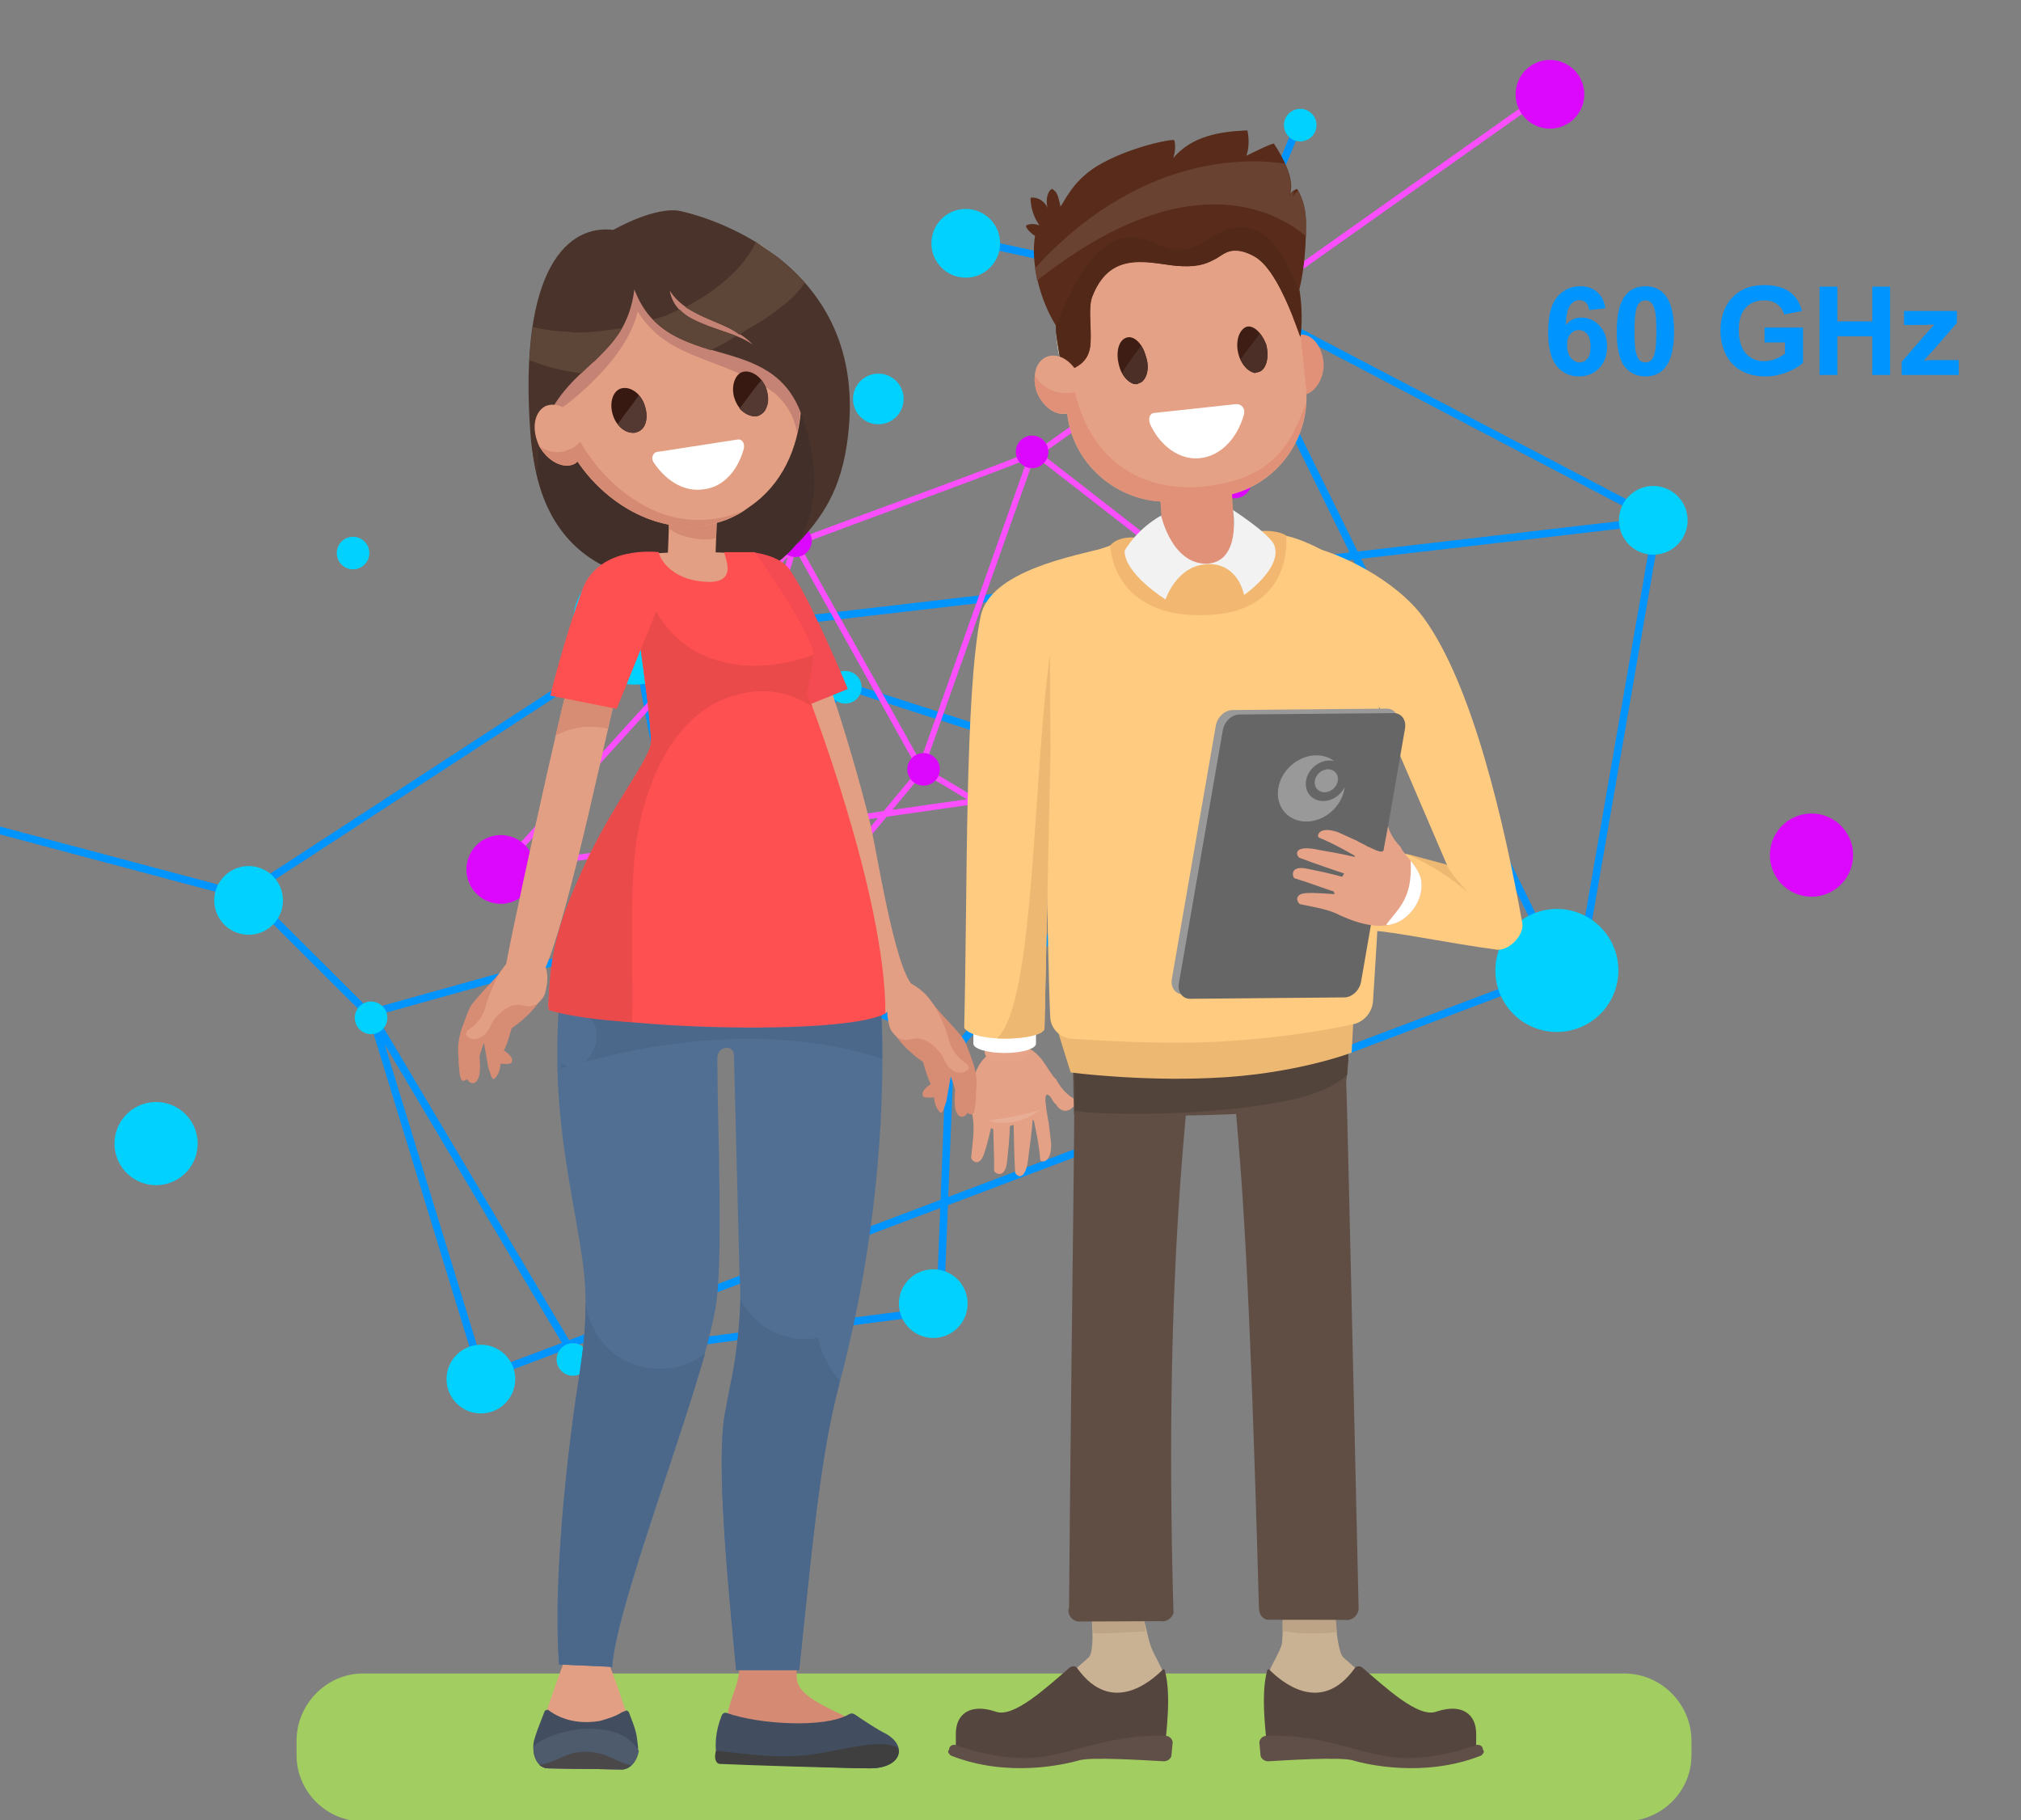 <svg width="372" height="335" viewBox="0 0 372 335" fill="none" xmlns="http://www.w3.org/2000/svg">
<rect x="0" y="0" width="372" height="335" fill="#808080" stroke="none"/>
<g clip-path="url(#clip0_1733_5228)">
<g clip-path="url(#clip1_1733_5228)">
<path d="M177.38 43.309L177.088 44.667L225.59 55.246L248.425 101.674L127.008 115.761L115.065 111.704L116.17 117.546L44.755 164.028L-21.651 146.362L-22.013 147.706L45.999 165.804L67.985 187.72L88.391 254.308L104.151 248.352L105.481 250.595L173.692 241.733L174.483 221.789L291.634 177.533L305.925 95.314L227.505 54.242L226.826 54.096L240.15 22.045L238.869 21.508L225.45 53.793L177.38 43.309ZM227.389 55.752L302.982 95.343L249.899 101.505L227.389 55.752ZM116.875 113.791L123.785 116.138L117.457 116.871L116.875 113.791ZM117.722 118.244L126.86 117.183L154.115 126.44L127.144 168.035L117.722 118.244ZM116.448 119.021L126.128 170.169L125.31 169.81L67.993 185.766L46.715 164.552L46.563 164.511L116.448 119.021ZM130.085 116.811L249.079 103.002L284.902 175.831L216.081 144.941L155.676 125.503L130.085 116.811ZM155.471 126.899L214.638 145.941L175.645 192.374L175.67 191.724L175.233 191.534L127.134 170.605L155.471 126.899ZM250.547 102.835L304.294 96.596L290.399 176.509L287.352 177.658L250.547 102.835ZM69.257 186.867L125.209 171.282L174.239 192.622L173.127 220.812L104.753 246.639L69.257 186.867ZM70.818 192.224L103.429 247.145L89.288 252.483L70.818 192.224ZM216.031 146.441L286.388 178.023L174.541 220.28L175.574 194.043L175.859 194.281L216.031 146.441ZM105.472 247.855L173.069 222.322L172.353 240.505L106.211 249.1L105.472 247.855Z" fill="#0094FF"/>
<path d="M284.733 16.392C253.582 38.45 222.428 60.509 191.277 82.566C191.106 82.632 190.933 82.696 190.762 82.762C190.691 82.707 190.619 82.651 190.547 82.596L189.951 82.131L189.698 82.845L189.572 83.208C175.363 88.759 160.913 93.87 146.6 99.268L146.221 98.586L145.841 99.803C145.821 99.867 145.804 99.931 145.785 99.995C127.845 119.762 109.9 139.527 91.96 159.295L92.016 159.346C91.904 159.362 91.791 159.378 91.679 159.394L91.834 160.477C104.112 158.726 116.39 156.974 128.668 155.223C122.916 173.786 117.168 192.352 111.416 210.915L112.359 211.423C129.312 191.048 146.264 170.676 163.217 150.301C168.63 149.529 174.042 148.755 179.455 147.984C196.557 158.205 213.657 168.423 230.759 178.644L231.213 178.915L258.257 136.75C258.294 136.743 258.332 136.736 258.37 136.732L258.35 136.6L258.888 135.766L258.494 135.455C236.253 118.153 214.012 100.851 191.771 83.549L191.793 83.539L191.847 83.502C223.02 61.429 254.194 39.353 285.366 17.281L284.733 16.392ZM147.14 100.238C161.098 94.976 175.196 89.955 189.098 84.545L169.394 140.117C161.977 126.823 154.557 113.532 147.14 100.238ZM146.509 101.35C153.974 114.731 161.439 128.112 168.905 141.493L168.851 141.645L168.948 141.704C166.847 144.228 164.746 146.752 162.646 149.276C151.84 150.817 141.034 152.357 130.228 153.898C135.655 136.382 141.082 118.865 146.509 101.35L146.509 101.35ZM145.019 102.46C139.688 119.663 134.362 136.868 129.031 154.071C117.22 155.755 105.408 157.434 93.597 159.118C110.737 140.231 127.878 121.347 145.019 102.46ZM190.432 84.048C190.477 84.031 190.522 84.011 190.568 83.995C212.765 101.263 234.959 118.533 257.156 135.801C231.332 139.482 205.508 143.165 179.685 146.847C176.516 144.953 173.348 143.057 170.179 141.163L190.432 84.048ZM129.866 155.056C140.445 153.548 151.023 152.035 161.602 150.527C145.493 169.888 129.386 189.25 113.277 208.611C118.808 190.76 124.335 172.907 129.866 155.056ZM169.898 142.273C172.587 143.88 175.276 145.486 177.965 147.093C173.396 147.744 168.827 148.395 164.258 149.046C166.137 146.788 168.019 144.531 169.898 142.273ZM181.175 147.738C206.391 144.143 231.608 140.548 256.823 136.953L230.861 177.435C214.299 167.537 197.737 157.636 181.175 147.738Z" fill="#FB4FFF"/>
<path d="M282.726 11.576C281.967 11.914 281.282 12.397 280.71 12.999C280.138 13.601 279.69 14.31 279.391 15.085C279.093 15.86 278.95 16.686 278.971 17.516C278.992 18.346 279.177 19.164 279.514 19.923C279.851 20.681 280.335 21.366 280.937 21.938C281.539 22.51 282.248 22.958 283.023 23.256C283.798 23.554 284.624 23.696 285.455 23.675C286.285 23.653 287.103 23.469 287.862 23.131C289.394 22.45 290.594 21.188 291.196 19.623C291.798 18.058 291.754 16.318 291.073 14.786C290.392 13.253 289.13 12.055 287.565 11.453C285.999 10.851 284.259 10.895 282.726 11.576ZM145.208 96.782C144.848 96.942 144.523 97.171 144.252 97.456C143.981 97.741 143.769 98.077 143.628 98.444C143.486 98.812 143.419 99.203 143.429 99.596C143.439 99.99 143.526 100.377 143.686 100.737C143.846 101.096 144.075 101.421 144.36 101.692C144.645 101.963 144.981 102.175 145.348 102.316C145.716 102.457 146.107 102.525 146.5 102.514C146.894 102.504 147.281 102.417 147.641 102.257C148 102.097 148.325 101.868 148.596 101.583C148.867 101.298 149.079 100.962 149.221 100.595C149.362 100.228 149.43 99.836 149.42 99.443C149.41 99.05 149.322 98.662 149.162 98.303C149.003 97.943 148.774 97.619 148.488 97.348C148.203 97.077 147.867 96.865 147.5 96.723C147.133 96.582 146.741 96.515 146.348 96.525C145.955 96.535 145.567 96.622 145.208 96.782ZM188.754 80.422C188.395 80.582 188.07 80.811 187.799 81.096C187.528 81.382 187.316 81.717 187.175 82.085C187.033 82.452 186.966 82.843 186.976 83.236C186.986 83.63 187.073 84.017 187.233 84.377C187.393 84.736 187.622 85.061 187.907 85.332C188.192 85.603 188.528 85.815 188.895 85.956C189.262 86.097 189.654 86.165 190.047 86.155C190.441 86.144 190.828 86.057 191.188 85.897C191.547 85.737 191.872 85.508 192.143 85.223C192.414 84.938 192.626 84.602 192.768 84.235C192.909 83.868 192.976 83.476 192.966 83.083C192.956 82.69 192.869 82.302 192.709 81.943C192.549 81.583 192.32 81.259 192.035 80.988C191.75 80.717 191.414 80.505 191.047 80.364C190.68 80.222 190.288 80.155 189.895 80.165C189.502 80.175 189.114 80.263 188.754 80.422ZM89.606 154.234C88.073 154.916 86.874 156.177 86.272 157.743C85.669 159.308 85.714 161.048 86.395 162.58C87.076 164.112 88.338 165.311 89.903 165.913C91.468 166.515 93.208 166.47 94.741 165.789C96.273 165.108 97.473 163.846 98.075 162.281C98.677 160.716 98.633 158.976 97.952 157.443C97.271 155.911 96.009 154.712 94.444 154.111C92.879 153.509 91.138 153.553 89.606 154.234ZM168.78 138.851C168.42 139.011 168.095 139.24 167.824 139.525C167.553 139.81 167.341 140.146 167.2 140.513C167.059 140.88 166.991 141.272 167.001 141.665C167.011 142.058 167.098 142.446 167.258 142.805C167.581 143.531 168.179 144.099 168.92 144.383C169.662 144.668 170.486 144.647 171.212 144.324C171.938 144.002 172.506 143.404 172.792 142.663C173.077 141.922 173.057 141.097 172.734 140.371C172.575 140.012 172.346 139.687 172.06 139.416C171.775 139.145 171.439 138.933 171.072 138.792C170.705 138.651 170.313 138.583 169.92 138.594C169.527 138.604 169.139 138.691 168.78 138.851ZM256.911 133.476C256.552 133.635 256.227 133.864 255.956 134.15C255.685 134.435 255.473 134.771 255.331 135.138C255.19 135.505 255.123 135.896 255.133 136.29C255.143 136.683 255.23 137.07 255.39 137.43C255.713 138.156 256.311 138.723 257.052 139.008C257.794 139.293 258.618 139.272 259.344 138.949C260.07 138.626 260.638 138.029 260.923 137.288C261.209 136.546 261.188 135.722 260.866 134.996C260.706 134.637 260.477 134.312 260.192 134.041C259.907 133.77 259.571 133.558 259.204 133.417C258.837 133.276 258.445 133.208 258.052 133.218C257.658 133.228 257.271 133.316 256.911 133.476ZM111.008 207.97C110.648 208.13 110.323 208.359 110.052 208.644C109.781 208.929 109.569 209.265 109.428 209.632C109.287 209.999 109.219 210.391 109.229 210.784C109.239 211.177 109.326 211.565 109.486 211.924C109.646 212.284 109.875 212.608 110.16 212.879C110.445 213.15 110.781 213.363 111.148 213.504C111.516 213.645 111.907 213.712 112.3 213.702C112.694 213.692 113.081 213.605 113.441 213.445C113.801 213.285 114.125 213.056 114.396 212.771C114.667 212.486 114.879 212.15 115.021 211.783C115.162 211.415 115.23 211.024 115.22 210.631C115.21 210.237 115.122 209.85 114.962 209.491C114.803 209.131 114.574 208.807 114.288 208.536C114.003 208.265 113.667 208.052 113.3 207.911C112.933 207.77 112.541 207.703 112.148 207.713C111.755 207.723 111.367 207.81 111.008 207.97ZM229.222 172.02C227.689 172.702 226.49 173.963 225.888 175.529C225.285 177.094 225.33 178.834 226.011 180.366C226.692 181.898 227.954 183.097 229.519 183.699C231.084 184.301 232.824 184.256 234.357 183.575C235.89 182.894 237.089 181.632 237.691 180.067C238.293 178.502 238.249 176.762 237.568 175.229C236.887 173.697 235.625 172.498 234.06 171.897C232.495 171.295 230.754 171.339 229.222 172.02Z" fill="#DC08FE"/>
<path d="M175.195 39C174.436 39.337 173.751 39.82 173.178 40.422C172.606 41.024 172.158 41.733 171.86 42.508C171.561 43.283 171.419 44.109 171.44 44.939C171.461 45.769 171.645 46.587 171.982 47.346C172.319 48.105 172.803 48.79 173.405 49.362C174.007 49.934 174.716 50.382 175.491 50.68C176.266 50.978 177.093 51.121 177.923 51.099C178.754 51.078 179.572 50.893 180.331 50.556C181.09 50.218 181.775 49.735 182.347 49.133C182.919 48.531 183.367 47.822 183.665 47.047C183.963 46.272 184.106 45.446 184.084 44.615C184.063 43.785 183.879 42.967 183.541 42.209C182.86 40.676 181.598 39.478 180.033 38.876C178.468 38.274 176.727 38.319 175.195 39ZM-30.579 136.036C-31.938 136.64 -33.165 137.505 -34.19 138.583C-35.214 139.661 -36.016 140.93 -36.55 142.318C-37.084 143.706 -37.34 145.186 -37.302 146.672C-37.264 148.158 -36.934 149.623 -36.33 150.981C-35.11 153.725 -32.85 155.872 -30.047 156.949C-27.244 158.027 -24.128 157.947 -21.383 156.727C-18.639 155.507 -16.492 153.247 -15.414 150.445C-14.335 147.643 -14.414 144.527 -15.633 141.783C-16.853 139.039 -19.112 136.892 -21.915 135.815C-24.718 134.737 -27.834 134.816 -30.579 136.036ZM238.114 20.289C237.754 20.448 237.429 20.677 237.158 20.963C236.887 21.248 236.675 21.584 236.534 21.951C236.392 22.318 236.325 22.709 236.335 23.103C236.345 23.496 236.432 23.884 236.592 24.243C236.752 24.602 236.981 24.927 237.266 25.198C237.551 25.469 237.887 25.681 238.254 25.822C238.622 25.963 239.013 26.031 239.406 26.021C239.8 26.011 240.187 25.923 240.547 25.764C240.906 25.604 241.231 25.375 241.502 25.09C241.773 24.804 241.985 24.468 242.127 24.101C242.268 23.734 242.336 23.343 242.326 22.949C242.316 22.556 242.228 22.169 242.068 21.809C241.909 21.45 241.68 21.125 241.394 20.854C241.109 20.583 240.773 20.371 240.406 20.23C240.039 20.089 239.647 20.021 239.254 20.031C238.861 20.041 238.473 20.129 238.114 20.289ZM63.768 99.045C63.408 99.205 63.083 99.434 62.812 99.719C62.541 100.004 62.329 100.34 62.188 100.707C62.046 101.074 61.979 101.466 61.989 101.859C61.999 102.252 62.086 102.64 62.246 102.999C62.406 103.359 62.635 103.683 62.92 103.954C63.205 104.225 63.541 104.437 63.908 104.579C64.275 104.72 64.667 104.787 65.06 104.777C65.454 104.767 65.841 104.68 66.201 104.52C66.56 104.36 66.885 104.131 67.156 103.846C67.427 103.561 67.639 103.225 67.781 102.858C67.922 102.49 67.99 102.099 67.98 101.706C67.969 101.312 67.882 100.925 67.722 100.565C67.562 100.206 67.334 99.882 67.048 99.611C66.763 99.34 66.427 99.127 66.06 98.986C65.693 98.845 65.301 98.778 64.908 98.788C64.515 98.798 64.127 98.885 63.768 99.045ZM223.664 49.136C222.131 49.818 220.932 51.08 220.329 52.645C219.727 54.21 219.772 55.95 220.452 57.482C221.133 59.014 222.395 60.213 223.961 60.815C225.526 61.417 227.266 61.372 228.799 60.691C229.558 60.354 230.243 59.87 230.815 59.269C231.388 58.667 231.836 57.958 232.134 57.183C232.432 56.408 232.575 55.582 232.554 54.752C232.533 53.922 232.349 53.104 232.011 52.345C231.674 51.586 231.191 50.901 230.589 50.329C229.986 49.757 229.278 49.31 228.502 49.012C227.727 48.714 226.901 48.571 226.071 48.593C225.24 48.614 224.422 48.799 223.664 49.136ZM112.197 104.325C109.453 105.545 107.305 107.805 106.227 110.608C105.149 113.41 105.228 116.526 106.448 119.27C107.668 122.014 109.927 124.16 112.73 125.238C115.533 126.315 118.649 126.236 121.393 125.016C124.138 123.797 126.285 121.537 127.364 118.734C128.443 115.932 128.364 112.816 127.144 110.072C126.541 108.713 125.675 107.487 124.597 106.463C123.519 105.438 122.25 104.637 120.862 104.103C119.474 103.569 117.994 103.314 116.508 103.352C115.021 103.39 113.556 103.721 112.197 104.325ZM43.194 159.931C41.661 160.612 40.462 161.874 39.86 163.439C39.258 165.005 39.302 166.745 39.983 168.277C40.32 169.036 40.803 169.721 41.405 170.293C42.007 170.865 42.716 171.313 43.491 171.611C44.266 171.909 45.092 172.052 45.923 172.03C46.753 172.009 47.571 171.825 48.33 171.487C49.089 171.15 49.774 170.666 50.346 170.064C50.918 169.462 51.366 168.753 51.664 167.978C51.962 167.203 52.105 166.377 52.084 165.547C52.062 164.717 51.878 163.899 51.54 163.14C50.859 161.608 49.597 160.409 48.032 159.807C46.467 159.206 44.727 159.25 43.194 159.931ZM154.386 123.748C154.026 123.908 153.702 124.137 153.431 124.422C153.159 124.707 152.947 125.043 152.806 125.41C152.665 125.778 152.597 126.169 152.607 126.562C152.617 126.956 152.705 127.343 152.864 127.703C153.024 128.062 153.253 128.387 153.538 128.658C153.823 128.929 154.159 129.141 154.527 129.282C154.894 129.423 155.285 129.491 155.679 129.48C156.072 129.47 156.459 129.383 156.819 129.223C157.179 129.063 157.503 128.834 157.774 128.549C158.045 128.264 158.258 127.928 158.399 127.561C158.54 127.194 158.608 126.802 158.598 126.409C158.588 126.016 158.5 125.628 158.341 125.269C158.181 124.909 157.952 124.585 157.667 124.314C157.381 124.043 157.046 123.831 156.678 123.689C156.311 123.548 155.92 123.481 155.526 123.491C155.133 123.501 154.745 123.588 154.386 123.748ZM67.085 184.584C66.726 184.744 66.401 184.973 66.13 185.258C65.859 185.543 65.647 185.879 65.505 186.246C65.364 186.613 65.296 187.005 65.306 187.398C65.317 187.791 65.404 188.179 65.564 188.538C65.723 188.898 65.952 189.222 66.238 189.493C66.523 189.764 66.859 189.977 67.226 190.118C67.593 190.259 67.985 190.326 68.378 190.316C68.771 190.306 69.159 190.219 69.518 190.059C69.878 189.899 70.203 189.67 70.474 189.385C70.745 189.1 70.957 188.764 71.098 188.397C71.24 188.029 71.307 187.638 71.297 187.245C71.287 186.851 71.2 186.464 71.04 186.105C70.88 185.745 70.651 185.421 70.366 185.15C70.081 184.879 69.745 184.666 69.378 184.525C69.01 184.384 68.619 184.317 68.226 184.327C67.832 184.337 67.445 184.424 67.085 184.584ZM124.585 167.366C124.225 167.526 123.901 167.755 123.63 168.04C123.359 168.325 123.146 168.661 123.005 169.028C122.864 169.395 122.796 169.787 122.806 170.18C122.816 170.573 122.904 170.961 123.064 171.32C123.223 171.68 123.452 172.004 123.738 172.275C124.023 172.546 124.359 172.758 124.726 172.899C125.093 173.041 125.485 173.108 125.878 173.098C126.271 173.088 126.659 173 127.018 172.841C127.378 172.681 127.703 172.452 127.974 172.167C128.245 171.881 128.457 171.546 128.598 171.178C128.739 170.811 128.807 170.42 128.797 170.027C128.787 169.633 128.7 169.246 128.54 168.886C128.38 168.527 128.151 168.202 127.866 167.931C127.581 167.66 127.245 167.448 126.878 167.307C126.51 167.166 126.119 167.098 125.726 167.108C125.332 167.118 124.945 167.206 124.585 167.366ZM301.745 89.982C300.213 90.663 299.013 91.925 298.411 93.49C297.809 95.055 297.853 96.795 298.534 98.328C299.215 99.86 300.477 101.059 302.042 101.66C303.607 102.262 305.348 102.218 306.88 101.537C308.413 100.855 309.612 99.594 310.214 98.028C310.817 96.463 310.772 94.723 310.091 93.191C309.41 91.659 308.148 90.46 306.583 89.858C305.018 89.256 303.278 89.301 301.745 89.982ZM212.851 140.167C211.318 140.848 210.119 142.11 209.517 143.675C208.915 145.24 208.959 146.98 209.64 148.512C210.321 150.045 211.583 151.243 213.148 151.845C214.713 152.447 216.454 152.403 217.986 151.721C218.745 151.384 219.43 150.901 220.003 150.299C220.575 149.697 221.023 148.988 221.321 148.213C221.62 147.438 221.762 146.612 221.741 145.782C221.72 144.952 221.536 144.134 221.199 143.375C220.861 142.616 220.378 141.932 219.776 141.36C219.174 140.788 218.465 140.34 217.69 140.042C216.915 139.744 216.088 139.602 215.258 139.623C214.428 139.645 213.61 139.829 212.851 140.167ZM173.686 190.309C173.326 190.469 173.001 190.698 172.73 190.983C172.459 191.268 172.247 191.604 172.106 191.971C171.964 192.338 171.897 192.73 171.907 193.123C171.917 193.516 172.004 193.904 172.164 194.263C172.487 194.989 173.085 195.557 173.826 195.841C174.568 196.126 175.392 196.105 176.118 195.782C176.844 195.46 177.412 194.862 177.698 194.121C177.983 193.38 177.963 192.555 177.64 191.829C177.481 191.47 177.252 191.145 176.966 190.874C176.681 190.603 176.345 190.391 175.978 190.25C175.611 190.109 175.219 190.041 174.826 190.052C174.433 190.062 174.045 190.149 173.686 190.309ZM85.946 248.028C84.413 248.709 83.214 249.971 82.612 251.536C82.01 253.101 82.054 254.841 82.735 256.373C83.416 257.906 84.678 259.104 86.243 259.706C87.808 260.308 89.549 260.264 91.081 259.582C92.614 258.901 93.813 257.639 94.415 256.074C95.017 254.509 94.973 252.769 94.292 251.237C93.611 249.705 92.349 248.506 90.784 247.904C89.219 247.302 87.479 247.347 85.946 248.028ZM281.973 168.255C280.614 168.859 279.387 169.724 278.363 170.802C277.338 171.88 276.536 173.15 276.002 174.537C275.468 175.925 275.213 177.405 275.251 178.891C275.289 180.377 275.619 181.842 276.223 183.201C277.443 185.944 279.702 188.091 282.505 189.168C285.308 190.246 288.425 190.166 291.169 188.946C293.913 187.726 296.061 185.466 297.139 182.664C298.217 179.862 298.138 176.746 296.919 174.002C295.7 171.259 293.44 169.111 290.637 168.034C287.834 166.956 284.718 167.035 281.973 168.255ZM104.236 247.454C103.876 247.614 103.551 247.843 103.28 248.128C103.009 248.413 102.797 248.749 102.656 249.116C102.514 249.483 102.447 249.875 102.457 250.268C102.467 250.661 102.554 251.049 102.714 251.408C102.874 251.768 103.103 252.092 103.388 252.363C103.673 252.634 104.009 252.846 104.376 252.988C104.743 253.129 105.135 253.196 105.528 253.186C105.922 253.176 106.309 253.089 106.669 252.929C107.028 252.769 107.353 252.54 107.624 252.255C107.895 251.97 108.107 251.634 108.249 251.267C108.39 250.899 108.457 250.508 108.447 250.115C108.437 249.721 108.35 249.334 108.19 248.974C108.03 248.615 107.801 248.29 107.516 248.02C107.231 247.749 106.895 247.536 106.528 247.395C106.161 247.254 105.769 247.187 105.376 247.197C104.983 247.207 104.595 247.294 104.236 247.454ZM169.216 234.141C167.684 234.822 166.484 236.084 165.882 237.649C165.28 239.214 165.324 240.954 166.005 242.486C166.686 244.019 167.948 245.217 169.513 245.819C171.079 246.421 172.819 246.376 174.352 245.695C175.884 245.014 177.083 243.752 177.686 242.187C178.288 240.622 178.244 238.882 177.563 237.35C176.882 235.818 175.62 234.619 174.055 234.017C172.489 233.415 170.749 233.46 169.216 234.141Z" fill="#00D1FF"/>
<path d="M31.84 217.462C35.706 215.744 37.447 211.219 35.729 207.355C34.012 203.491 29.486 201.751 25.621 203.469C21.756 205.186 20.015 209.711 21.733 213.575C23.45 217.44 27.975 219.18 31.84 217.462Z" fill="#00D1FF"/>
<path d="M336.548 164.368C340.413 162.651 342.154 158.125 340.436 154.261C338.719 150.397 334.194 148.657 330.328 150.375C326.463 152.093 324.722 156.618 326.44 160.482C328.157 164.346 332.682 166.086 336.548 164.368Z" fill="#DC08FE"/>
<path d="M163.567 77.682C165.92 76.637 166.979 73.882 165.934 71.53C164.889 69.178 162.134 68.119 159.781 69.165C157.429 70.21 156.369 72.965 157.414 75.317C158.46 77.669 161.214 78.728 163.567 77.682Z" fill="#00D1FF"/>
<path d="M228.526 91.434C230.122 90.724 230.841 88.855 230.132 87.259C229.423 85.663 227.553 84.945 225.957 85.654C224.361 86.364 223.641 88.233 224.351 89.829C225.06 91.425 226.929 92.143 228.526 91.434Z" fill="#DC08FE"/>
<path d="M150.807 212.128C152.403 211.419 153.123 209.55 152.413 207.954C151.704 206.358 149.835 205.639 148.238 206.348C146.642 207.058 145.923 208.927 146.632 210.523C147.341 212.119 149.211 212.838 150.807 212.128Z" fill="#DC08FE"/>
</g>
<path d="M181.092 212.445C181.639 210.984 182.42 207.586 182.42 207.586C182.863 207.841 182.863 207.841 182.863 207.841C182.77 207.491 183.027 212.674 182.98 215.312C182.724 215.756 185.033 217.385 185.37 213.731C185.871 209.282 185.883 207.216 185.883 207.216C186.582 207.027 186.582 207.027 186.582 207.027C186.582 207.027 186.676 213.004 186.851 215.77C187.038 216.47 188.903 217.843 189.346 212.473C189.94 208.374 190.08 206.086 190.08 206.086C190.301 206.214 190.301 206.214 190.301 206.214C190.301 206.214 191.293 210.635 191.468 213.402C191.433 213.974 193.59 214.331 193.484 210.42C193.333 209.148 193.181 207.876 193.029 206.604C192.843 205.904 192.784 204.982 192.598 204.282C192.633 203.71 192.073 201.61 192.772 201.422L192.994 201.55C193.658 201.933 193.717 202.855 194.381 203.239C194.789 204.067 195.676 204.579 196.375 204.39C196.725 204.296 197.075 204.202 197.203 203.98C197.681 203.664 198.287 203.125 197.972 202.647C197.879 202.297 197.657 202.169 197.436 202.041C196.328 201.402 195.255 200.19 194.533 198.885C194.439 198.535 193.775 198.151 193.681 197.801C192.515 196.239 191.92 194.712 190.055 193.338C187.397 191.804 183.806 192.395 181.381 194.549C178.7 197.146 178.549 201.501 179.004 205.317C179.435 207.639 179.074 209.799 178.771 212.882C178.515 213.326 180.124 215.143 181.092 212.445H181.092Z" fill="#E5A185"/>
<path d="M191.455 204.214C191.455 204.214 189.508 206.051 186.267 206.549C182.805 206.919 182.047 206.185 182.047 206.185C182.047 206.185 188.751 205.318 191.455 204.214Z" fill="#E8AD95"/>
<path d="M298.923 307.983H66.801C60.082 307.983 54.584 313.67 54.584 320.373V323.013C54.584 329.715 60.082 335.199 66.801 335.199H298.923C305.846 335.199 311.344 329.715 311.344 323.013V320.373C311.344 313.67 305.846 307.983 298.923 307.983Z" fill="#A2CE61"/>
<path d="M115.748 43.325C115.748 43.325 119.413 38.857 124.096 40.278C130.612 42.106 158.507 52.871 153.824 82.321C148.734 113.193 126.336 106.897 126.336 106.897C126.336 106.897 99.866 110.35 97.83 80.9C95.794 51.246 110.25 41.497 115.748 43.325Z" fill="#422F29"/>
<path d="M151.786 123.552C151.786 123.552 156.062 135.129 160.134 151.377C161.356 156.252 164.614 178.187 168.075 181.437C162.985 186.514 162.985 186.514 162.985 186.514C162.985 186.514 153.415 156.252 149.75 144.878C146.085 133.707 146.492 125.989 146.492 125.989C151.786 123.552 151.786 123.552 151.786 123.552Z" fill="#E39F83"/>
<path d="M150.972 321.783C147.715 321.58 138.552 322.392 135.294 322.392C135.09 321.986 134.276 319.752 134.072 319.346C133.054 314.877 135.294 312.034 135.905 308.581C136.516 305.738 135.498 301.676 135.498 301.676C147.511 300.66 147.511 300.66 147.511 300.66C147.511 300.66 146.289 306.55 146.697 309.19C147.307 313.05 155.045 315.081 161.764 319.143C163.8 320.361 164.207 321.986 163.8 323.205C159.524 322.799 155.248 321.986 150.972 321.783Z" fill="#D58A73"/>
<path d="M135.295 323.814C134.277 323.205 133.259 322.799 132.037 322.799C131.834 322.799 131.834 322.799 131.834 322.799C131.63 321.174 131.63 318.736 132.852 315.69C133.055 315.284 133.462 315.081 133.87 315.284C139.571 317.315 151.788 318.127 156.267 315.487C156.675 315.284 156.878 315.284 157.286 315.487C159.118 316.705 161.154 318.127 163.19 319.143C167.263 321.58 165.634 325.439 160.136 325.439C156.267 325.439 143.032 324.83 136.11 324.423C135.906 324.22 135.499 324.017 135.295 323.814Z" fill="#424E60"/>
<path d="M148.529 323.002C152.398 322.595 158.303 320.97 161.968 320.97C164.411 320.97 165.429 321.783 165.429 321.783C165.022 321.783 165.022 321.783 165.429 321.986C165.633 323.814 163.8 325.439 160.135 325.439C155.452 325.439 136.516 324.829 132.444 324.626C132.036 324.626 131.629 324.017 131.629 323.408C131.629 323.002 131.629 322.595 131.833 322.189C137.33 322.798 143.032 323.611 148.529 323.002Z" fill="#3F3F3F"/>
<path d="M99.05 320.564C100.068 315.69 103.937 305.535 103.937 305.535C112.081 306.144 112.081 306.144 112.081 306.144C112.081 306.144 115.95 316.096 116.764 320.971C117.172 323.408 115.543 325.642 113.71 325.642C101.697 325.439 101.697 325.439 101.697 325.439C99.864 325.439 98.439 323.205 99.05 320.564Z" fill="#E39F83"/>
<path d="M100.884 314.674C103.531 316.705 106.992 317.315 110.454 316.705C111.879 316.299 113.304 315.893 114.526 315.081C114.73 315.081 114.933 314.877 115.137 314.877C115.341 314.674 115.544 314.877 115.748 315.081C117.173 318.736 117.173 319.143 117.377 320.971C117.784 323.408 116.359 325.642 114.526 325.642C100.884 325.439 100.884 325.439 100.884 325.439C99.051 325.439 97.83 323.205 98.237 320.564C98.644 318.94 99.255 317.518 100.273 314.877C100.477 314.674 100.68 314.674 100.884 314.674Z" fill="#424E60"/>
<path d="M108.622 318.127C112.898 318.33 115.545 319.143 117.581 322.189C117.377 324.017 115.952 325.642 114.526 325.642C100.884 325.439 100.884 325.439 100.884 325.439C99.255 325.439 98.034 323.611 98.237 321.377C100.477 319.346 105.16 318.127 108.622 318.127Z" fill="#4E5B6D"/>
<path d="M107.806 322.392C111.878 322.392 113.914 324.627 116.154 324.83C115.747 325.236 115.136 325.642 114.525 325.642C100.883 325.439 100.883 325.439 100.883 325.439C100.272 325.439 99.865 325.236 99.254 324.83C102.919 324.22 103.937 322.392 107.806 322.392Z" fill="#4A4848"/>
<path d="M104.141 174.125C106.381 160.517 137.941 177.984 137.941 177.984C137.941 177.984 143.846 171.891 143.642 174.734C161.357 174.531 161.357 174.531 161.357 174.531C161.357 174.531 166.447 209.872 154.434 254.961C150.973 267.757 149.344 286.036 147.104 307.362C135.498 307.362 135.498 307.362 135.498 307.362C134.276 292.942 131.425 268.366 133.665 259.023C135.498 250.899 136.719 242.165 136.109 234.041C135.091 194.029 135.091 194.029 135.091 194.029C135.091 193.42 134.48 192.811 133.869 192.811C132.851 192.811 132.036 193.623 132.036 194.639C132.036 206.825 133.258 232.823 131.629 241.15C128.575 257.602 113.711 294.161 112.693 306.753C102.919 306.347 102.919 306.347 102.919 306.347C101.698 292.333 104.141 269.382 106.788 252.118C107.806 245.415 108.213 238.51 107.195 231.807C104.955 216.168 100.069 200.529 104.141 174.125Z" fill="#516F93"/>
<path d="M103.53 195.857C103.327 196.06 103.327 196.467 103.123 196.67C103.53 196.467 104.141 196.467 104.549 196.263C104.549 196.263 104.345 196.263 104.141 196.263C103.938 196.06 103.734 195.857 103.53 195.857ZM162.172 186.921C158.303 188.342 148.733 189.155 138.349 189.155C127.761 189.155 115.951 188.342 108.214 187.124C109.843 188.139 110.25 190.577 109.435 192.811C109.028 193.826 108.417 194.842 107.603 195.451C117.376 192.811 127.557 191.186 137.534 191.186C145.883 191.186 154.231 192.201 162.375 194.842C162.375 191.998 162.375 189.155 162.172 186.921ZM105.567 186.718C105.567 186.718 105.567 186.718 105.567 186.921C105.77 186.921 105.974 186.718 106.177 186.718C105.974 186.718 105.77 186.718 105.567 186.718Z" fill="#4B6789"/>
<path d="M107.805 239.931C107.805 243.993 107.398 248.056 106.787 251.915V252.118C104.548 265.929 102.715 283.396 102.715 297.004C102.715 297.613 102.715 297.613 102.715 297.613C102.715 300.863 102.715 303.707 102.919 306.347C103.733 306.347 103.733 306.347 103.733 306.347C112.285 306.753 112.285 306.753 112.285 306.753C112.692 306.753 112.692 306.753 112.692 306.753C112.692 306.55 112.692 306.144 112.692 305.941C114.118 294.364 124.706 266.741 129.796 249.071C128.778 249.883 127.76 250.493 126.538 250.899C124.909 251.711 123.28 251.915 121.448 251.915C117.579 251.915 113.71 250.29 111.267 247.446C109.231 245.212 108.213 242.572 107.805 239.931Z" fill="#4B6789"/>
<path d="M136.313 238.916C136.109 244.4 135.498 250.087 134.277 255.571C135.498 250.087 136.109 244.4 136.313 238.916Z" fill="#94CDED"/>
<path d="M134.277 255.571C134.073 256.586 133.87 257.805 133.666 258.82C133.87 257.805 134.073 256.586 134.277 255.571Z" fill="#8AC4ED"/>
<path d="M133.666 258.82V259.023C133.055 261.461 132.852 264.913 132.852 269.179C132.852 264.913 133.055 261.461 133.666 259.023V258.82Z" fill="#8AC4ED"/>
<path d="M136.313 238.916C136.11 244.4 135.499 250.087 134.277 255.571C134.073 256.586 133.87 257.805 133.666 258.82V259.023C133.055 261.461 132.852 264.913 132.852 269.179C132.852 280.756 134.481 296.801 135.499 307.363C147.105 307.363 147.105 307.363 147.105 307.363C149.345 286.036 150.974 267.757 154.435 254.961V254.758C154.435 254.555 154.435 254.555 154.435 254.555V254.352C154.435 254.352 154.435 254.352 154.639 254.149C152.602 251.915 151.177 249.071 150.566 246.228C150.566 246.228 150.363 246.228 150.159 246.228C149.548 246.431 148.734 246.431 148.123 246.431C143.44 246.431 138.757 243.79 136.517 239.525C136.517 239.322 136.313 239.119 136.313 238.916Z" fill="#4B6789"/>
<path d="M138.35 101.616C138.35 101.616 143.033 102.022 145.069 104.46C148.938 109.537 156.064 126.801 156.064 126.801C148.531 129.848 148.531 129.848 148.531 129.848C140.182 112.584 140.182 112.584 140.182 112.584C138.35 101.616 138.35 101.616 138.35 101.616Z" fill="#F44A52"/>
<path d="M135.294 101.819C135.091 103.85 135.294 105.678 135.294 107.71C133.258 107.913 131.222 108.319 129.186 108.522C127.557 108.725 125.724 108.928 124.095 109.131C123.077 106.694 122.059 104.257 121.041 101.819C126.742 101.413 131.833 101.616 135.294 101.819Z" fill="#E39F83"/>
<path d="M115.34 102.226C118.394 101.616 119.005 101.819 121.245 101.616C121.652 103.444 124.299 107.1 130.815 107.1C134.887 106.897 134.072 104.054 133.258 101.616C133.461 101.616 135.09 101.616 136.516 101.616C137.737 101.616 138.755 101.616 138.959 101.616C138.959 101.616 150.158 117.255 149.751 120.911C149.344 124.77 148.529 127.411 148.529 127.411C148.529 127.411 162.986 164.376 162.986 186.514C155.248 190.78 109.435 189.358 100.883 185.296C102.105 159.095 119.819 141.628 119.819 136.55C119.819 130.254 115.34 102.226 115.34 102.226Z" fill="#FF5051"/>
<path d="M117.58 101.819C116.969 101.819 116.155 102.022 115.34 102.226C115.34 102.226 119.82 130.254 119.82 136.55C119.82 137.363 119.412 138.175 118.802 139.394C116.765 143.456 111.471 150.565 107.195 160.111C103.118 168.951 100.917 175.684 101.004 185.893C105.909 187.413 113.508 187.936 116.358 188.139C116.358 185.296 116.562 182.452 116.358 179.609C116.358 172.5 116.155 165.188 116.765 158.08C117.784 146.706 123.078 130.863 135.905 127.817C137.331 127.411 138.756 127.208 140.181 127.208C143.643 127.208 146.697 128.223 149.548 130.051C148.733 128.426 148.53 127.411 148.53 127.411C148.53 127.411 149.344 124.77 149.751 120.911V120.505C146.29 121.724 142.625 122.536 138.756 122.536C137.127 122.536 135.498 122.333 133.666 121.927C123.688 119.896 118.394 111.365 117.58 101.819V101.819Z" fill="#EB4A4B"/>
<path d="M168.075 181.437C168.075 181.437 162.781 185.499 164.003 188.749C165.021 192.201 169.907 195.451 169.907 195.451C169.907 195.451 170.722 198.498 171.333 199.513C171.333 199.513 169.297 200.732 169.907 201.747C170.111 202.154 171.944 201.95 171.944 201.95C171.944 201.95 171.944 203.372 172.758 204.388C173.572 205.606 173.776 203.575 174.183 202.763C174.998 198.091 174.998 198.091 174.998 198.091C174.998 198.091 175.812 200.326 175.812 200.732C175.812 201.138 175.405 203.778 176.219 204.997C176.83 206.013 177.848 205.403 178.052 204.794C178.052 204.794 179.07 205.606 179.274 204.591C179.477 204.185 179.681 202.357 179.681 200.732C179.885 199.107 179.681 197.279 179.07 195.451C178.459 193.826 177.848 191.998 177.441 191.389C176.627 189.967 172.962 186.514 171.536 184.483C169.907 182.249 168.075 181.437 168.075 181.437Z" fill="#D78C74"/>
<path d="M171.743 184.686C172.761 186.311 173.372 187.733 174.186 189.764C174.594 190.983 174.797 192.201 175.408 193.217C176.019 194.232 177.037 195.248 178.055 195.857C178.055 196.06 178.259 196.06 178.259 196.263C178.462 196.467 178.259 196.873 177.851 197.076C177.037 197.685 176.019 197.482 175.204 196.873C173.779 195.857 173.779 194.232 172.557 193.217C171.743 192.201 170.928 191.795 170.114 191.389C168.689 190.78 167.874 191.389 166.652 191.389C166.245 191.389 165.634 191.186 165.227 190.983C164.616 190.373 163.802 189.764 163.598 188.342C162.173 182.452 166.856 180.624 166.856 180.624C166.856 180.624 169.707 181.64 171.539 184.483C171.539 184.483 171.539 184.686 171.743 184.686Z" fill="#E39F83"/>
<path d="M95.999 175.24C95.999 175.24 101.293 179.302 100.071 182.552C99.053 186.004 94.167 189.254 94.167 189.254C94.167 189.254 93.352 192.301 92.741 193.316C92.741 193.316 94.777 194.535 94.167 195.55C93.963 195.957 92.13 195.753 92.13 195.753C92.13 195.753 92.13 197.175 91.316 198.191C90.502 199.409 90.298 197.378 89.891 196.566C89.076 191.894 89.076 191.894 89.076 191.894C89.076 191.894 88.262 194.129 88.262 194.535C88.262 194.941 88.669 197.581 87.855 198.8C87.244 199.816 86.226 199.206 86.022 198.597C86.022 198.597 85.004 199.409 84.8 198.394C84.597 197.988 84.393 196.16 84.393 194.535C84.189 192.91 84.393 191.082 85.004 189.254C85.615 187.629 86.226 185.801 86.633 185.192C87.447 183.77 91.112 180.317 92.538 178.286C94.167 176.052 95.999 175.24 95.999 175.24Z" fill="#D78C74"/>
<path d="M92.332 178.489C91.314 180.114 90.703 181.536 89.889 183.567C89.481 184.786 89.278 186.004 88.667 187.02C88.056 188.035 87.038 189.051 86.02 189.66C86.02 189.863 85.816 189.863 85.816 190.066C85.613 190.27 85.816 190.676 86.224 190.879C87.038 191.488 88.056 191.285 88.871 190.676C90.296 189.66 90.296 188.035 91.518 187.02C92.332 186.004 93.147 185.598 93.961 185.192C95.386 184.583 96.201 185.192 97.423 185.192C97.83 185.192 98.441 184.989 98.848 184.786C99.459 184.176 100.273 183.567 100.477 182.145C101.902 176.255 97.219 174.427 97.219 174.427C97.219 174.427 94.368 175.443 92.536 178.286C92.536 178.286 92.536 178.489 92.332 178.489Z" fill="#E39F83"/>
<path d="M106.177 119.693C109.028 120.099 112.286 120.505 115.136 120.911C112.693 128.832 104.586 170.462 99.699 179.602C97.663 178.789 94.812 179.398 92.98 178.789C92.573 178.789 103.734 127.411 106.177 119.693Z" fill="#E39F83"/>
<path d="M102.279 135.321C103.704 129.431 105.363 122.333 106.177 119.693C109.028 120.099 112.286 120.505 115.137 120.911C114.322 123.552 113.07 129.431 111.849 134.102C108.387 133.29 105.129 133.899 102.279 135.321Z" fill="#D78C74"/>
<path d="M121.244 101.616C121.244 101.616 110.248 100.195 107.194 108.522C103.733 117.865 101.289 128.02 101.289 128.02C113.506 130.457 113.506 130.457 113.506 130.457C121.651 110.35 121.651 110.35 121.651 110.35L121.244 101.616Z" fill="#FF5051"/>
<path d="M127.76 88.008C130.203 88.008 132.036 90.242 132.036 92.883C131.629 104.257 131.629 104.257 131.629 104.257C131.629 104.46 131.629 104.46 131.629 104.46C122.873 103.647 122.873 103.647 122.873 103.647C123.28 92.68 123.28 92.68 123.28 92.68C123.28 90.039 125.317 87.805 127.76 88.008Z" fill="#E39F83"/>
<path d="M127.761 88.008C130.205 88.008 132.037 90.242 132.037 92.883C131.834 98.976 131.834 98.976 131.834 98.976C130.408 99.788 124.707 98.976 123.078 97.148C123.282 92.68 123.282 92.68 123.282 92.68C123.282 90.039 125.318 87.805 127.761 88.008Z" fill="#D58A73"/>
<path d="M118.598 44.543C121.041 44.137 123.485 44.137 125.928 44.543C131.222 45.356 135.702 47.996 139.367 51.855C140.385 52.871 141.403 54.089 142.217 55.308C142.421 55.511 142.421 55.511 142.421 55.511C149.751 66.479 149.955 85.165 137.941 93.289C135.294 95.32 132.444 96.335 129.39 96.742C117.376 98.367 104.956 88.008 102.309 75.822C99.458 63.432 104.548 47.184 118.598 44.543Z" fill="#E39F83"/>
<path d="M118.598 44.543C121.041 44.137 123.485 44.137 125.928 44.543C131.222 45.356 135.702 47.996 139.367 51.855C140.385 52.871 141.403 54.089 142.217 55.308C142.421 55.511 142.421 55.511 142.421 55.511C146.901 62.214 148.53 71.556 146.697 79.681C146.29 76.837 144.864 74.4 142.625 72.369C132.647 65.463 123.078 66.479 117.376 57.339C115.34 66.073 105.159 73.994 102.309 75.822C99.458 63.432 104.548 47.184 118.598 44.543Z" fill="#C58375"/>
<path d="M106.789 75.213C106.993 75.822 106.789 74.603 106.789 75.213V75.213Z" fill="#C58375"/>
<path d="M121.245 83.134C135.701 80.9 135.701 80.9 135.701 80.9C136.516 80.696 137.127 81.509 136.923 82.524C135.905 86.383 133.258 89.633 129.593 90.039C125.928 90.648 122.466 88.414 120.227 84.962C119.819 84.149 120.227 83.134 121.245 83.134Z" fill="white"/>
<path d="M136.514 68.51C138.143 67.901 140.179 69.322 140.994 71.353C141.808 73.588 141.198 75.822 139.772 76.431C138.143 77.04 136.107 75.822 135.293 73.588C134.478 71.556 135.089 69.119 136.514 68.51Z" fill="#381911"/>
<path d="M140.995 75.213C140.792 75.822 140.181 76.228 139.774 76.431C139.57 76.634 139.163 76.634 138.959 76.634C139.163 76.634 139.57 76.634 139.774 76.431C140.181 76.228 140.792 75.822 140.995 75.213ZM140.995 71.353C141.199 72.166 141.403 72.775 141.403 73.385C141.403 72.775 141.199 72.166 140.995 71.353Z" fill="#E7AD95"/>
<path d="M140.181 69.932C138.755 71.557 137.534 73.385 136.109 75.213C136.923 76.025 137.941 76.634 138.959 76.634C139.163 76.634 139.57 76.634 139.774 76.431C140.181 76.228 140.792 75.822 140.995 75.213C141.199 74.806 141.402 74.197 141.402 73.588C141.402 73.385 141.402 73.385 141.402 73.385C141.402 72.775 141.199 72.166 140.995 71.354C140.792 70.947 140.384 70.338 140.181 69.932Z" fill="#543933"/>
<path d="M114.118 71.557C115.747 70.947 117.783 72.166 118.597 74.4C119.412 76.634 119.005 78.868 117.376 79.478C115.747 80.087 113.711 78.868 112.896 76.634C112.082 74.4 112.693 72.166 114.118 71.557Z" fill="#381911"/>
<path d="M117.58 72.775C116.358 74.603 114.933 76.228 113.711 78.056C114.322 79.071 115.544 79.681 116.562 79.681C116.765 79.681 116.969 79.681 117.376 79.478C119.005 78.868 119.412 76.634 118.598 74.4C118.394 73.791 117.987 73.181 117.58 72.775V72.775Z" fill="#543933"/>
<path d="M97.624 79.681C97.828 82.524 98.235 84.962 98.846 87.196C99.049 84.352 99.049 80.696 100.271 77.853C105.158 66.479 115.135 66.073 116.764 53.277C122.872 69.322 142.216 60.182 147.713 76.837C150.361 84.149 151.175 93.086 146.695 100.194C150.157 96.335 154.433 91.664 155.858 81.915C160.541 51.449 135.089 41.091 125.316 38.856C120.633 37.841 112.895 42.309 112.895 42.309C104.751 41.294 95.384 49.012 97.624 79.681ZM123.28 53.48C126.741 58.964 134.478 58.964 138.551 63.432C133.868 59.979 124.501 60.386 123.28 53.48Z" fill="#49332B"/>
<path d="M125.113 56.933C126.335 58.355 128.371 59.167 130.407 59.98C128.371 59.167 126.335 58.355 125.113 56.933Z" fill="#CA8B78"/>
<path d="M125.114 56.933C124.299 57.339 123.281 57.745 122.467 58.152C121.652 58.355 121.041 58.558 120.227 58.761C123.077 61.808 126.946 63.229 130.815 64.448C132.444 63.636 134.073 62.823 135.498 61.808C133.869 61.198 132.037 60.589 130.408 59.98C128.371 59.167 126.335 58.355 125.114 56.933Z" fill="#5D4537"/>
<path d="M139.162 44.544C140.588 45.559 142.217 46.575 143.642 47.793C142.217 46.575 140.791 45.559 139.162 44.544Z" fill="#EFE9BF"/>
<path d="M139.162 44.544C136.719 49.621 131.629 53.683 126.131 56.527C128.371 57.948 131.018 58.964 133.461 59.98C134.276 60.386 135.294 60.995 136.108 61.604C137.534 60.589 138.959 59.776 140.384 58.964C143.031 57.136 146.289 54.902 148.122 52.058C146.696 50.434 145.271 49.215 143.642 47.793C142.217 46.575 140.588 45.559 139.162 44.544Z" fill="#5D4537"/>
<path d="M133.461 59.98C134.276 60.386 135.294 60.995 136.108 61.604C135.294 60.995 134.276 60.386 133.461 59.98Z" fill="#CA8B78"/>
<path d="M109.436 66.479C108.621 67.088 107.807 67.901 106.992 68.713C107.807 67.901 108.621 67.088 109.436 66.479Z" fill="#CA8B78"/>
<path d="M98.033 60.183C97.829 62.011 97.626 64.042 97.422 66.276C100.476 67.494 103.734 68.307 106.992 68.713C107.806 67.901 108.621 67.088 109.435 66.479C111.268 64.651 113.1 62.823 114.526 60.386C111.879 60.792 109.028 61.198 106.178 61.198C105.363 61.198 104.549 60.995 103.938 60.995C101.902 60.995 99.865 60.589 98.033 60.183Z" fill="#5D4537"/>
<path d="M100.272 74.806C102.308 73.791 105.159 75.213 106.584 78.056C108.213 80.9 107.806 84.149 105.77 85.368C103.734 86.383 100.883 84.962 99.254 82.118C97.829 79.072 98.236 76.025 100.272 74.806Z" fill="#E39F83"/>
<path d="M104.752 82.728C105.566 82.524 106.177 81.915 106.788 81.306C110.657 88.008 117.376 93.898 124.706 95.32C128.982 96.132 133.054 95.523 136.719 94.101C134.276 95.523 131.833 96.336 129.389 96.742C120.634 97.96 111.471 92.68 106.381 84.962C106.177 84.962 105.973 85.165 105.77 85.368C103.734 86.383 100.883 84.962 99.254 82.118C100.883 83.337 103.123 83.54 104.752 82.728Z" fill="#D58A73"/>
<path d="M107.399 181.031C107.399 181.031 106.991 182.249 106.584 183.671C106.991 182.249 107.399 181.031 107.399 181.031ZM110.453 177.172C109.842 178.187 109.028 179.406 108.213 180.218C109.028 179.406 109.842 178.187 110.453 177.172Z" fill="#DE4747"/>
<path d="M187.725 186.868H182.957C182.008 186.868 181.238 187.638 181.238 188.588V193.48C181.238 194.429 182.008 195.199 182.957 195.199H187.725C188.675 195.199 189.445 194.429 189.445 193.48V188.588C189.445 187.638 188.675 186.868 187.725 186.868Z" fill="#E7A387"/>
<path d="M190.688 190.37C190.688 189.42 188.109 188.65 184.927 188.65C181.745 188.65 179.166 189.42 179.166 190.37V192.07C179.166 193.02 181.745 193.79 184.927 193.79C188.109 193.79 190.688 193.02 190.688 192.07V190.37Z" fill="white"/>
<path d="M233.231 321.707C233.435 322.519 234.046 323.129 234.86 323.129C239.951 323.332 239.951 323.332 239.951 323.332C244.023 318.66 248.299 313.989 252.778 309.927C251.15 308.505 248.706 306.271 247.281 305.052C245.652 303.427 245.652 292.663 245.652 292.663C236.082 291.647 236.082 291.647 236.082 291.647C236.082 291.647 236.286 301.802 235.878 302.818C235.064 305.052 234.249 305.865 233.435 308.099C233.028 309.114 233.028 310.13 233.028 311.348C232.824 313.989 232.824 316.426 233.028 319.066C233.231 319.879 233.231 320.691 233.231 321.707Z" fill="#C9B193"/>
<path d="M245.856 297.943C245.856 298.756 246.059 299.568 246.059 300.381C246.059 299.568 245.856 298.756 245.856 297.943ZM236.082 297.131C236.082 298.147 236.082 299.365 236.082 300.178C236.082 299.365 236.082 298.147 236.082 297.131Z" fill="#A4C35E"/>
<path d="M236.082 297.131C245.856 297.943 245.856 297.943 245.856 297.943C245.856 298.756 246.059 299.568 246.059 300.381C245.856 300.381 245.856 300.381 245.856 300.381C244.43 300.584 243.005 300.584 241.58 300.584C241.172 300.584 240.562 300.584 240.154 300.584C238.729 300.584 237.507 300.381 236.082 300.178C236.082 299.365 236.082 298.147 236.082 297.131Z" fill="#BDA487"/>
<path d="M233.639 307.286C235.675 309.317 243.005 315.817 249.317 307.083C249.521 306.677 250.132 306.474 250.743 306.88C255.222 310.739 261.127 316.223 264.385 315.004C269.272 313.379 271.715 315.614 271.715 319.066C271.715 322.519 271.715 322.519 271.715 322.519C271.715 322.519 261.942 326.784 253.186 324.144C244.634 321.504 244.634 321.504 244.634 321.504C244.431 322.316 244.431 322.316 244.431 322.316C244.431 322.925 244.023 323.332 243.413 323.332C234.861 323.129 234.861 323.129 234.861 323.129C234.046 323.129 233.435 322.519 233.232 321.707C233.028 319.066 232.01 311.958 233.232 307.489C233.232 307.286 233.435 307.083 233.639 307.286Z" fill="#54453E"/>
<path d="M233.028 319.473C244.838 319.067 251.557 323.738 259.295 323.535C264.589 323.535 269.679 321.91 271.919 321.098C272.326 321.098 272.937 321.301 272.937 321.91C273.141 322.316 273.141 322.316 273.141 322.316C273.141 322.519 272.937 322.926 272.53 323.129C262.145 327.191 251.557 324.753 248.91 323.941C246.467 323.332 236.897 323.941 233.436 324.144C232.621 324.144 232.01 323.535 232.01 322.926C231.807 320.691 231.807 320.691 231.807 320.691C231.807 320.082 232.417 319.473 233.028 319.473Z" fill="#604F48"/>
<path d="M214.421 321.707C214.217 322.519 213.606 323.129 212.792 323.129C207.701 323.332 207.701 323.332 207.701 323.332C203.629 318.66 199.353 313.989 194.67 309.927C196.502 308.505 198.946 306.271 200.371 305.052C202 303.427 200.371 292.663 200.371 292.663C209.127 291.647 209.127 291.647 209.127 291.647C209.127 291.647 211.366 301.802 211.774 302.818C212.588 305.052 213.403 305.865 214.217 308.099C214.624 309.114 214.624 310.13 214.624 311.348C214.828 313.989 214.828 316.426 214.624 319.066C214.421 319.879 214.421 320.691 214.421 321.707Z" fill="#C9B193"/>
<path d="M210.433 297.407L201.041 298.107C201.041 298.919 201.245 299.731 201.245 300.544C202.467 300.747 209.822 300.25 210.841 300.25C210.841 299.438 210.637 298.422 210.433 297.407Z" fill="#BDA487"/>
<path d="M214.014 307.286C211.978 309.317 204.647 315.817 198.335 307.083C198.132 306.677 197.521 306.474 196.91 306.88C192.43 310.739 186.526 316.223 183.268 315.004C178.381 313.379 175.938 315.614 175.938 319.066C175.938 322.519 175.938 322.519 175.938 322.519C175.938 322.519 185.711 326.784 194.467 324.144C203.018 321.504 203.018 321.504 203.018 321.504C203.222 322.316 203.222 322.316 203.222 322.316C203.222 322.925 203.629 323.332 204.24 323.332C212.792 323.129 212.792 323.129 212.792 323.129C213.606 323.129 214.217 322.519 214.421 321.707C214.625 319.066 215.643 311.958 214.421 307.489C214.421 307.286 214.217 307.083 214.014 307.286Z" fill="#54453E"/>
<path d="M214.624 319.473C202.814 319.067 196.095 323.738 188.358 323.535C183.064 323.535 177.973 321.91 175.733 321.098C175.326 321.098 174.715 321.301 174.715 321.91C174.512 322.316 174.512 322.316 174.512 322.316C174.512 322.519 174.715 322.926 175.123 323.129C185.507 327.191 195.891 324.753 198.742 323.941C200.982 323.332 210.552 323.941 214.217 324.144C215.031 324.144 215.642 323.535 215.642 322.926C215.846 320.691 215.846 320.691 215.846 320.691C215.846 320.082 215.235 319.473 214.624 319.473Z" fill="#604F48"/>
<path d="M214.742 188.312L221.868 200.093L216.778 200.499L210.059 188.312H214.742Z" fill="#3D4041"/>
<path d="M203.686 100.728C198.264 102.238 182.188 104.898 180.475 113.506C177.564 128.139 178.106 163.105 177.48 189.168C179.372 192.069 191.735 191.475 192.254 189.349L193.605 127.573L203.686 100.728Z" fill="#FFCB80"/>
<path d="M197.277 187.057C197.684 205.133 197.684 205.133 197.684 205.133C197.684 205.133 244.72 206.758 247.163 201.071C248.996 196.806 247.57 188.275 247.57 188.275C197.277 187.057 197.277 187.057 197.277 187.057Z" fill="#604E45"/>
<path d="M227.217 201.376C228.624 217.522 229.942 231.748 231.721 295.661C231.721 296.879 232.128 297.895 233.35 298.098L247.603 298.118C248.825 298.322 249.877 297.426 250.081 296.207C248.581 230.471 247.979 203.268 247.776 198.8L227.217 201.376Z" fill="#604E45"/>
<path d="M197.687 194.534C198.037 194.932 197.218 241.778 196.778 295.781C196.371 296.999 197.185 298.218 198.407 298.421L213.561 298.355C214.579 298.558 215.597 297.949 216.004 296.933C213.999 228.798 219.59 199.692 218.696 196.769L197.687 194.534Z" fill="#604E45"/>
<path d="M247.572 188.847C247.775 189.863 247.979 191.894 248.182 194.128V194.737C248.182 195.753 247.979 196.769 247.979 197.784C247.164 198.596 246.146 199.206 245.128 199.815C236.554 204.823 207.458 205.822 197.803 204.44C197.803 204.44 197.889 197.378 197.889 202.252L197.482 191.488C201.961 191.894 209.088 192.3 216.011 192.3C218.251 192.3 220.287 192.097 222.323 192.097C234.133 191.488 242.888 189.863 247.572 188.847Z" fill="#52433B"/>
<path d="M249.407 182.348C248.796 193.722 248.796 193.722 248.796 193.722C248.796 193.722 238.208 197.784 222.937 198.393C209.498 199.003 197.077 197.378 197.077 197.378C193.209 184.988 193.209 184.988 193.209 184.988L249.407 182.348Z" fill="#EDB872"/>
<path d="M205.578 112.351C204.967 100.368 204.967 100.368 204.967 100.368C214.537 96.915 227.976 96.306 237.749 99.962C238.157 110.929 238.157 110.929 238.157 110.929C205.578 112.351 205.578 112.351 205.578 112.351Z" fill="#E09178"/>
<path d="M235.307 190.547C233.474 190.75 231.438 190.75 229.198 190.75C227.569 190.75 225.737 190.75 223.904 190.547H235.307Z" fill="#D58A73"/>
<path d="M192.818 111.07C193.328 105.992 197.812 102.399 205.698 99.962C206.043 100.977 207.19 102.196 208.148 103.211C210.789 106.664 214.955 108.492 219.422 108.695C226.129 108.898 234.137 104.43 236.325 98.54C238.948 98.946 244.107 101.18 246.81 103.618C257.981 114.179 253.611 169.627 252.726 184.25C252.604 186.281 251.068 188.109 249.007 188.515C244.466 189.531 235.409 191.156 223.155 191.765C213.967 192.171 202.806 191.562 197.129 191.156C195.105 190.953 193.371 189.328 193.302 187.094C192.712 173.282 191.914 122.647 192.818 111.07Z" fill="#FFCB80"/>
<path d="M232.049 97.728C209.04 98.946 209.04 98.946 209.04 98.946C209.04 98.946 205.986 98.54 204.357 100.368C204.357 100.368 204.56 114.179 222.683 113.164C238.361 112.351 236.732 98.54 236.732 98.54C236.732 98.54 235.307 97.524 232.049 97.728Z" fill="#F2B770"/>
<path d="M226.755 90.619C227.366 100.165 227.366 100.165 227.366 100.165C227.569 103.414 224.719 104.836 221.054 105.039C217.389 105.242 214.335 104.43 214.131 101.18C213.52 91.025 213.52 91.025 213.52 91.025L226.755 90.619Z" fill="#E09178"/>
<path d="M234.489 101.18C234.732 102.312 222.569 105.869 207 102.196C207 102.196 214.738 115.601 224.919 111.539C235.1 107.476 234.489 101.18 234.489 101.18Z" fill="#F2B770"/>
<path d="M248.541 131.24C248.541 131.646 248.541 131.849 248.338 132.052C248.541 131.849 248.541 131.646 248.541 131.24Z" fill="#EBBB76"/>
<path d="M226.957 93.868C226.957 93.868 233.269 97.93 234.491 100.165C236.323 104.43 228.993 109.508 228.993 109.508C228.993 109.508 227.975 103.617 222.274 103.821C216.572 104.024 214.536 110.32 214.536 110.32C214.536 110.32 207.002 105.649 207.002 101.383C207.002 101.383 209.039 97.524 213.722 94.884C213.722 94.884 215.711 103.945 222.226 103.741C228.538 103.335 226.957 93.868 226.957 93.868Z" fill="#F2F2F2"/>
<path d="M239.784 61.575C242.024 61.778 243.653 64.418 243.653 67.465C243.449 70.511 241.413 72.948 239.173 72.745C236.73 72.745 235.101 70.105 235.304 67.058C235.508 64.012 237.34 61.575 239.784 61.575Z" fill="#E09178"/>
<path d="M211.075 39.233C218.608 38.421 218.608 38.421 218.608 38.421C228.586 37.405 237.952 47.764 238.97 57.716C240.396 71.324 240.396 71.324 240.396 71.324C241.414 81.276 234.084 90.416 224.106 91.431C216.572 92.244 216.572 92.244 216.572 92.244C206.595 93.259 197.432 85.947 196.414 75.995C194.989 62.184 194.989 62.184 194.989 62.184C193.971 52.232 201.097 40.248 211.075 39.233Z" fill="#E5A185"/>
<path d="M188.879 41.467C189.897 41.061 190.712 41.264 191.323 41.467C190.305 40.045 189.694 38.218 189.694 36.389C191.119 36.186 192.544 37.202 192.952 38.624C192.544 37.608 192.544 36.186 193.155 35.171C193.359 34.968 193.359 34.968 193.562 34.765C193.766 34.765 193.97 34.968 194.173 35.171C194.784 35.577 195.191 38.014 195.191 38.014C195.802 37.405 197.228 33.546 201.707 30.703C207.612 27.047 216.164 25.422 216.164 25.828C216.367 26.64 216.367 27.859 215.96 29.078C219.422 25.015 224.512 24.203 229.602 24C230.213 26.843 229.399 28.671 229.399 28.671C229.399 28.671 234.285 26.234 234.489 26.437C236.118 28.875 238.561 33.343 237.34 35.983C237.543 35.374 238.154 34.968 238.765 34.765C239.987 36.796 240.394 39.03 240.394 41.264C240.394 46.951 239.783 50.81 239.172 53.247C239.987 58.122 239.376 61.778 239.376 61.981C239.376 61.981 239.376 61.778 239.376 61.168C239.376 61.981 239.376 61.981 239.376 61.981C239.172 62.184 235.711 49.794 230.824 47.154C226.955 45.123 225.937 46.342 223.901 47.56C222.476 48.373 220.847 49.185 217.589 48.982C212.295 48.779 204.558 45.529 201.096 54.466C200.078 57.106 201.3 61.981 200.485 64.621C199.875 66.652 198.042 67.871 195.599 68.48C195.599 68.48 194.377 62.996 194.377 59.95C191.323 55.075 189.694 48.17 190.508 43.498C190.508 43.295 190.305 43.295 190.305 43.295C190.305 43.295 188.676 42.077 188.879 41.467Z" fill="#582B1A"/>
<path d="M239.376 61.169C239.376 61.575 239.376 61.575 239.376 61.575C239.376 61.169 239.376 61.169 239.376 61.169ZM194.377 61.169C194.581 62.996 194.988 65.028 195.192 66.449C195.192 66.449 194.581 64.418 194.377 61.169Z" fill="#DEDDB7"/>
<path d="M200.692 62.59C200.692 63.403 200.692 64.012 200.488 64.621C200.081 66.246 198.859 67.261 197.434 67.871C198.859 67.261 200.081 66.246 200.488 64.621C200.692 64.012 200.692 63.403 200.692 62.59ZM237.953 58.122C238.767 60.356 239.378 61.981 239.378 61.981C239.378 61.981 238.767 60.356 237.953 58.122ZM209.854 48.17C206.393 48.17 203.135 49.388 201.099 54.466C200.895 54.872 200.692 55.481 200.692 56.294C200.692 55.481 200.895 54.872 201.099 54.466C203.135 49.388 206.393 48.17 209.854 48.17ZM223.903 47.56C222.682 48.17 221.053 48.982 218.406 48.982C221.053 48.982 222.682 48.17 223.903 47.56Z" fill="#D5967C"/>
<path d="M228.383 41.873C228.587 41.873 228.587 41.873 228.587 41.873C234.288 41.873 237.138 48.779 239.175 53.654C239.785 58.122 239.378 61.778 239.378 61.981C239.378 61.981 239.378 61.575 239.378 61.168C239.378 61.575 239.378 61.575 239.378 61.575C239.378 61.981 239.378 61.981 239.378 61.981C239.378 61.981 238.767 60.356 237.953 58.122C236.324 54.263 233.881 48.779 230.826 47.154C229.401 46.342 228.179 46.139 227.365 46.139C225.94 46.139 225.125 46.748 223.903 47.56C222.682 48.17 221.053 48.982 218.406 48.982C217.999 48.982 217.795 48.982 217.591 48.982C215.352 48.982 212.501 48.17 209.854 48.17C206.393 48.17 203.135 49.388 201.099 54.466C200.895 54.872 200.691 55.481 200.691 56.294C200.488 58.325 200.895 60.762 200.691 62.59C200.691 63.403 200.691 64.012 200.488 64.621C200.08 66.246 198.859 67.262 197.433 67.871C196.823 68.074 196.212 68.277 195.601 68.48C195.194 66.449 195.194 66.449 195.194 66.449C194.99 65.027 194.583 62.996 194.379 61.168C194.379 60.965 194.379 60.559 194.379 60.153C194.379 59.95 194.379 59.95 194.379 59.95C194.379 59.95 197.026 53.247 198.859 50.607C201.098 47.357 203.745 43.701 208.021 43.701C211.279 43.701 213.926 45.732 216.166 45.935C216.573 45.935 216.777 45.935 216.981 45.935C221.664 45.935 223.293 42.28 227.772 41.873C227.976 41.873 228.179 41.873 228.383 41.873V41.873Z" fill="#522918"/>
<path d="M192.749 65.637C194.786 64.824 197.433 66.449 198.654 69.293C199.672 72.136 199.061 75.183 196.822 75.995C194.786 76.808 192.139 75.183 190.917 72.339C189.899 69.496 190.51 66.449 192.749 65.637Z" fill="#E5A185"/>
<path d="M196.007 72.339C196.618 72.339 197.229 72.339 197.839 72.136C200.486 83.307 208.427 90.416 220.848 89.603C234.694 88.385 237.748 81.276 240.395 74.167C239.988 82.901 233.065 90.416 224.106 91.431C216.572 92.244 216.572 92.244 216.572 92.244C206.595 93.259 197.636 85.947 196.414 75.995C194.378 76.605 192.138 74.98 190.916 72.339C190.509 71.324 190.306 70.105 190.509 69.09C191.527 71.121 193.971 72.339 196.007 72.339Z" fill="#E09178"/>
<path d="M212.5 75.995C227.568 74.37 227.568 74.37 227.568 74.37C228.586 74.37 229.196 75.183 228.993 76.198C227.771 80.667 224.717 83.916 220.848 84.323C217.183 84.729 213.518 82.088 211.685 78.026C211.278 77.011 211.685 75.995 212.5 75.995Z" fill="white"/>
<path d="M229.399 60.153C230.621 59.747 232.25 61.168 233.065 63.403C233.675 65.84 233.065 68.074 231.639 68.48C230.214 68.886 228.585 67.465 227.974 65.231C227.363 62.996 227.974 60.762 229.399 60.153Z" fill="#3D1D14"/>
<path d="M207.206 62.184C208.631 61.575 210.26 63.2 210.871 65.434C211.686 67.668 211.075 70.105 209.649 70.511C208.428 71.121 206.595 69.699 205.984 67.262C205.373 65.028 205.781 62.793 207.206 62.184Z" fill="#3D1D14"/>
<path d="M233.066 63.403C233.677 65.84 233.066 68.074 231.641 68.48C233.066 68.074 233.677 65.84 233.066 63.403Z" fill="#E7A88F"/>
<path d="M231.844 61.371C232.455 61.981 232.659 62.59 233.066 63.402C233.677 65.84 233.066 68.074 231.641 68.48C231.437 68.48 231.233 68.48 231.03 68.683C230.012 68.48 228.994 67.668 228.383 66.043C228.79 65.433 231.233 62.387 231.844 61.371Z" fill="#4C2F26"/>
<path d="M210.059 63.605C210.466 64.215 210.67 64.824 210.874 65.433C211.077 66.043 211.281 66.855 211.281 67.465C211.281 68.886 210.67 70.308 209.652 70.511C209.448 70.714 209.245 70.714 209.041 70.714C208.227 70.714 207.209 69.902 206.598 68.48C207.616 66.855 208.837 65.23 210.059 63.605Z" fill="#4C2F26"/>
<path d="M196.008 39.03C196.211 39.233 196.212 39.233 196.212 39.436C196.212 39.233 196.211 39.233 196.008 39.03Z" fill="#482316"/>
<path d="M240.394 41.061C240.394 41.264 240.394 41.264 240.394 41.264C240.394 41.264 240.394 41.264 240.394 41.061ZM237.34 35.78C237.34 35.78 237.34 35.78 237.34 35.983C237.34 35.78 237.34 35.78 237.34 35.78Z" fill="#F1F0CB"/>
<path d="M230.824 29.687C231.028 29.687 231.028 29.687 231.028 29.687C232.86 29.687 234.693 29.89 236.525 30.093C237.34 32.124 237.951 34.155 237.34 35.78C237.34 35.78 237.34 35.78 237.34 35.983C237.543 35.577 237.747 35.374 238.154 35.171C238.154 35.577 237.951 35.78 237.951 36.187C238.154 35.78 238.561 35.374 238.969 35.171C239.987 36.999 240.394 39.03 240.394 41.061C240.394 41.264 240.394 41.264 240.394 41.264C240.394 41.873 240.394 41.873 240.394 41.873C240.394 42.483 240.394 42.889 240.394 43.498C237.34 40.858 231.638 37.608 223.494 37.608C215.349 37.608 204.558 40.858 190.915 51.623C190.712 50.81 190.712 50.201 190.508 49.388C195.191 44.108 209.648 29.687 230.824 29.687H230.824Z" fill="#694231"/>
<path d="M240.744 100.536C246.276 101.575 256.936 106.652 262.089 113.757C271.075 126.146 276.862 151.358 280.219 169.943C280.601 172.086 277.569 175.342 275.131 174.717C267.592 173.744 255.28 171.232 252.749 171.328C249.699 171.445 258.225 157.848 257.906 156.902L266.397 159.315L252.129 126.056L240.744 100.536Z" fill="#FFCB80"/>
<path d="M193.254 120.54C190.005 144.059 190.519 184.687 183.506 191.098C187.487 191.323 191.947 190.61 192.254 189.35L193.369 138.395L193.254 120.54Z" fill="#EDB872"/>
<path d="M255.246 130.418L226.862 130.673C225.439 130.685 224.062 131.981 223.787 133.565L215.701 180.149C215.426 181.733 216.356 183.008 217.78 182.995L246.163 182.74C247.587 182.727 248.964 181.432 249.239 179.848L257.325 133.264C257.6 131.679 256.669 130.405 255.246 130.418Z" fill="#999999"/>
<path d="M256.537 131.239L228.153 131.493C226.73 131.506 225.353 132.801 225.078 134.386L216.992 180.97C216.717 182.554 217.647 183.829 219.071 183.816L247.454 183.561C248.878 183.548 250.255 182.253 250.53 180.668L258.616 134.085C258.891 132.5 257.96 131.226 256.537 131.239Z" fill="#666666"/>
<path d="M255.497 152.058L254.642 156.605L254.62 156.583C254.192 157.131 252.41 155.999 251.862 155.861C251.252 155.471 250.391 155.135 249.78 154.746C248.614 154.216 247.447 153.686 246.28 153.156C242.586 151.871 242.273 154.035 242.829 154.175C245.412 155.18 249.325 157.464 249.325 157.464L249.38 157.714C249.38 157.714 247.157 157.153 243.071 156.478C237.819 155.273 238.562 157.467 239.173 157.857C241.756 158.862 247.423 160.761 247.423 160.761C247.423 160.761 247.424 160.761 247.032 161.371C247.032 161.371 245.058 160.756 240.667 159.886C237.082 159.101 237.936 161.795 238.437 161.685C240.829 162.399 245.308 164.062 245.524 164.074L245.63 164.558C245.63 164.558 242.154 164.273 240.597 164.353C237.732 164.457 238.977 166.541 239.478 166.431C242.507 167.076 244.675 167.387 246.757 168.501C250.256 170.091 254.452 171.266 257.739 169.498C260.526 167.839 262.178 164.597 261.521 161.599C260.777 159.405 259.501 158.375 258.366 156.791C258.061 156.595 257.898 155.847 257.593 155.652C256.603 154.605 255.798 153.273 255.497 152.058Z" fill="#E7A387"/>
<path d="M259.656 158.415C260.063 165.529 257.238 167.257 255.146 170.206L255.457 170.257C256.25 170.126 257.018 169.886 257.74 169.497C260.527 167.839 262.179 164.597 261.521 161.599C261.054 160.22 260.377 159.301 259.656 158.415Z" fill="white"/>
<path d="M266.212 159.098C268 162.102 268.894 162.605 270.191 164.237C267.042 161.488 263.283 159.126 258.918 157.15L266.212 159.098Z" fill="#EDB872"/>
<path d="M242.317 139.005C241.516 139.005 240.699 139.163 239.912 139.469C239.126 139.776 238.385 140.225 237.731 140.791C237.078 141.357 236.526 142.029 236.106 142.768C235.685 143.508 235.406 144.301 235.283 145.101C235.034 146.718 235.438 148.268 236.405 149.411C237.372 150.554 238.824 151.197 240.44 151.197C241.241 151.197 242.058 151.039 242.844 150.733C243.631 150.427 244.372 149.978 245.025 149.411C245.679 148.845 246.231 148.173 246.651 147.434C247.071 146.694 247.351 145.902 247.474 145.101C247.482 145.023 247.488 144.946 247.493 144.869C247.131 145.613 246.556 146.26 245.85 146.719C245.144 147.178 244.342 147.425 243.558 147.425C242.568 147.425 241.679 147.032 241.087 146.332C240.494 145.632 240.247 144.683 240.399 143.693C240.474 143.203 240.645 142.717 240.902 142.264C241.16 141.811 241.498 141.399 241.898 141.052C242.298 140.706 242.752 140.43 243.234 140.243C243.716 140.055 244.216 139.959 244.707 139.958C245.008 139.962 245.302 140.002 245.583 140.078C244.68 139.383 243.542 139.01 242.317 139.005H242.317ZM244.458 141.576C244.179 141.576 243.896 141.63 243.622 141.737C243.349 141.843 243.092 141.999 242.865 142.195C242.638 142.392 242.446 142.626 242.3 142.882C242.154 143.139 242.057 143.415 242.014 143.693C241.928 144.254 242.068 144.793 242.404 145.19C242.739 145.587 243.243 145.81 243.805 145.81C244.083 145.81 244.367 145.755 244.64 145.649C244.913 145.543 245.171 145.387 245.398 145.19C245.625 144.994 245.817 144.76 245.963 144.503C246.108 144.246 246.206 143.971 246.248 143.693C246.335 143.131 246.195 142.593 245.859 142.196C245.523 141.799 245.019 141.576 244.458 141.576Z" fill="#999999"/>
<path d="M295.516 56.73L292.501 57.062C292.428 56.442 292.235 55.984 291.925 55.688C291.615 55.392 291.212 55.245 290.717 55.245C290.059 55.245 289.501 55.54 289.043 56.131C288.592 56.723 288.308 57.953 288.19 59.822C288.966 58.906 289.93 58.448 291.083 58.448C292.383 58.448 293.495 58.943 294.419 59.933C295.35 60.923 295.816 62.202 295.816 63.768C295.816 65.431 295.328 66.765 294.352 67.77C293.377 68.775 292.125 69.277 290.595 69.277C288.955 69.277 287.606 68.642 286.549 67.371C285.493 66.092 284.964 64.001 284.964 61.097C284.964 58.119 285.515 55.973 286.616 54.657C287.717 53.342 289.147 52.684 290.905 52.684C292.139 52.684 293.159 53.032 293.965 53.726C294.777 54.413 295.295 55.415 295.516 56.73ZM288.456 63.525C288.456 64.537 288.689 65.32 289.154 65.874C289.62 66.421 290.152 66.695 290.75 66.695C291.327 66.695 291.807 66.469 292.191 66.018C292.575 65.568 292.767 64.829 292.767 63.802C292.767 62.745 292.561 61.973 292.147 61.485C291.733 60.99 291.216 60.742 290.595 60.742C289.996 60.742 289.49 60.979 289.076 61.452C288.663 61.917 288.456 62.608 288.456 63.525ZM302.865 52.684C304.439 52.684 305.669 53.246 306.556 54.369C307.613 55.699 308.141 57.905 308.141 60.986C308.141 64.06 307.609 66.27 306.545 67.615C305.666 68.723 304.439 69.277 302.865 69.277C301.284 69.277 300.009 68.671 299.041 67.459C298.073 66.24 297.589 64.071 297.589 60.953C297.589 57.894 298.121 55.692 299.185 54.347C300.064 53.239 301.291 52.684 302.865 52.684ZM302.865 55.267C302.488 55.267 302.152 55.389 301.856 55.633C301.561 55.869 301.332 56.298 301.169 56.918C300.955 57.724 300.848 59.08 300.848 60.986C300.848 62.893 300.944 64.204 301.136 64.921C301.328 65.63 301.568 66.103 301.856 66.34C302.152 66.576 302.488 66.695 302.865 66.695C303.242 66.695 303.578 66.576 303.874 66.34C304.169 66.096 304.398 65.664 304.561 65.043C304.775 64.245 304.882 62.893 304.882 60.986C304.882 59.08 304.786 57.772 304.594 57.062C304.402 56.346 304.158 55.869 303.863 55.633C303.574 55.389 303.242 55.267 302.865 55.267ZM324.8 63.026V60.288H331.872V66.761C331.185 67.426 330.187 68.013 328.879 68.523C327.579 69.026 326.26 69.277 324.922 69.277C323.223 69.277 321.741 68.922 320.478 68.213C319.214 67.496 318.264 66.477 317.629 65.154C316.994 63.824 316.676 62.379 316.676 60.82C316.676 59.128 317.03 57.624 317.74 56.309C318.449 54.993 319.487 53.985 320.854 53.283C321.896 52.743 323.193 52.474 324.745 52.474C326.762 52.474 328.336 52.899 329.467 53.748C330.605 54.591 331.336 55.758 331.661 57.251L328.403 57.861C328.174 57.062 327.741 56.434 327.106 55.976C326.478 55.511 325.691 55.278 324.745 55.278C323.311 55.278 322.17 55.732 321.32 56.641C320.478 57.55 320.056 58.899 320.056 60.687C320.056 62.616 320.485 64.064 321.342 65.032C322.199 65.993 323.322 66.473 324.712 66.473C325.399 66.473 326.086 66.34 326.773 66.074C327.468 65.8 328.063 65.472 328.558 65.087V63.026H324.8ZM334.92 69V52.751H338.201V59.146H344.63V52.751H347.911V69H344.63V61.895H338.201V69H334.92ZM350.039 69V66.573L354.45 61.507C355.174 60.68 355.71 60.092 356.057 59.745C355.695 59.767 355.219 59.782 354.628 59.789L350.471 59.811V57.229H360.203V59.434L355.703 64.622L354.118 66.34C354.982 66.288 355.518 66.262 355.725 66.262H360.546V69H350.039Z" fill="#0094FF"/>
</g>
<defs>
<clipPath id="clip0_1733_5228">
<rect width="372" height="335" fill="white"/>
</clipPath>
<clipPath id="clip1_1733_5228">
<rect width="354.499" height="188.539" fill="white" transform="translate(-43 135.973) rotate(-23.962)"/>
</clipPath>
</defs>
</svg>
